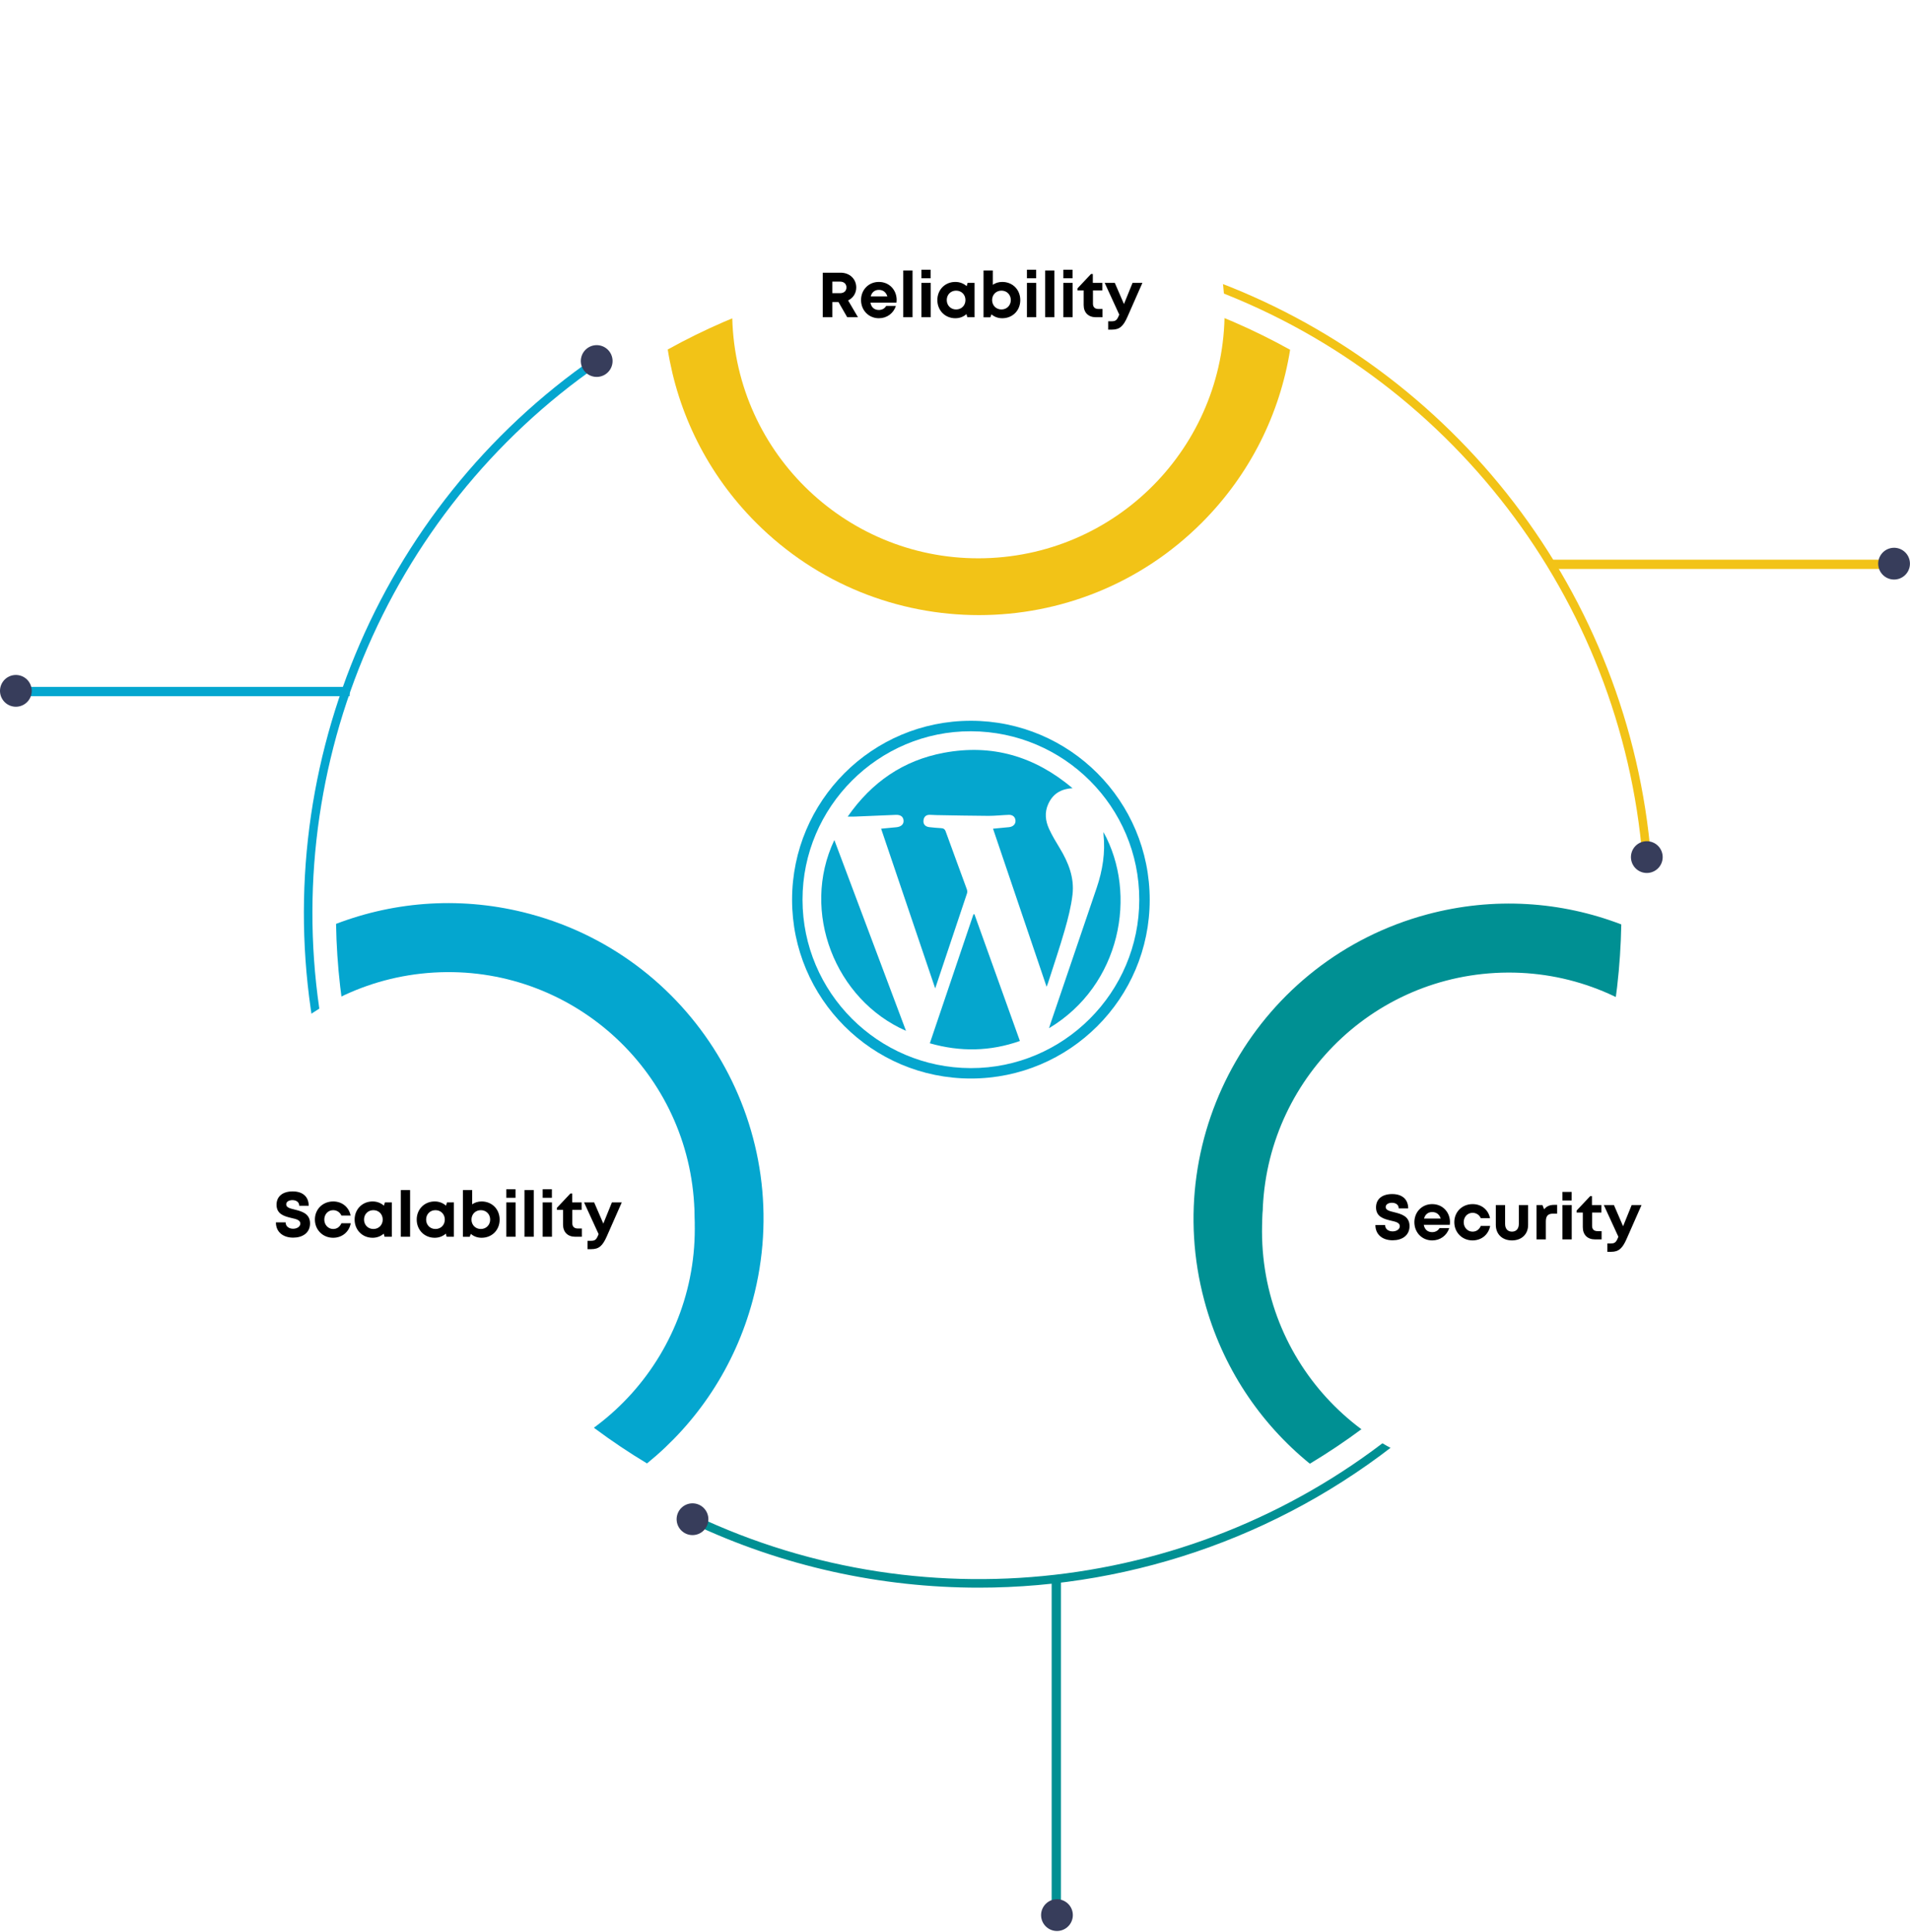 <svg width="721" height="729" viewBox="0 0 721 729" fill="none" xmlns="http://www.w3.org/2000/svg">
<path d="M252.058 131.89C265.793 124.277 280.347 117.958 295.553 113.098H443.321C458.596 117.978 473.21 124.334 487.002 131.991C483.183 155.885 472.074 178.84 453.665 197.262C407.205 243.745 331.875 243.745 285.414 197.262C266.978 178.816 255.864 155.821 252.062 131.886L252.058 131.89Z" fill="#F2C317"/>
<path d="M621.651 325.49C621.695 325.49 621.74 325.49 621.784 325.486C622.67 325.413 623.331 324.635 623.258 323.749C615.146 224.383 549.209 138.442 455.269 104.806C454.431 104.504 453.509 104.943 453.211 105.782C452.909 106.62 453.348 107.543 454.186 107.841C546.933 141.049 612.04 225.902 620.048 324.011C620.116 324.853 620.821 325.49 621.651 325.49Z" fill="#F2C317"/>
<path d="M612.014 348.847C611.736 364.557 609.931 380.322 606.531 395.927L532.648 523.959C520.785 534.751 507.979 544.238 494.453 552.359C475.678 537.101 461.362 515.999 454.623 490.839C437.616 427.341 475.283 362.074 538.746 345.059C563.934 338.309 589.392 340.175 612.014 348.847Z" fill="#009093"/>
<path d="M369.467 599.132C428.749 599.132 487.523 578.482 534.418 538.685C535.095 538.109 535.18 537.093 534.604 536.412C534.028 535.735 533.013 535.65 532.332 536.227C457.211 599.982 351.207 613.967 262.282 571.852C261.477 571.474 260.518 571.816 260.135 572.618C259.753 573.424 260.099 574.383 260.901 574.766C295.458 591.132 332.557 599.132 369.463 599.132H369.467Z" fill="#009093"/>
<path d="M244.238 552.255C230.78 544.159 218.035 534.712 206.225 523.964L132.341 395.932C128.929 380.259 127.12 364.417 126.855 348.639C149.448 339.999 174.874 338.145 200.021 344.887C263.489 361.902 301.151 427.17 284.145 490.668C277.398 515.868 263.049 536.993 244.234 552.255H244.238Z" fill="#04A6CF"/>
<path d="M366.541 407C329.241 407.026 298.987 376.796 299 339.51C299.013 302.207 329.257 271.974 366.541 272C403.832 272.026 434.026 302.279 434 339.592C433.974 376.809 403.789 406.97 366.541 407ZM366.433 403.073C401.433 403.155 430.063 374.547 430.06 339.497C430.057 304.502 401.663 276.088 366.567 275.957C331.609 275.825 302.917 304.489 302.94 339.526C302.963 374.527 331.399 402.991 366.433 403.073Z" fill="#05A6CE"/>
<path d="M353.027 373C346.143 352.68 339.41 332.801 332.609 312.722C334.597 312.533 336.481 312.357 338.361 312.175C340.191 311.996 341.215 311.019 341.08 309.595C340.949 308.172 339.952 307.432 338.141 307.504C333.012 307.706 327.884 307.94 322.756 308.152C321.995 308.185 321.23 308.155 320 308.155C329.062 295.142 340.985 286.93 356.314 284.074C374.435 280.696 390.499 285.325 404.876 297.448C400.26 297.709 397.33 299.738 395.66 303.497C394.266 306.638 394.63 309.8 396.005 312.791C397.153 315.292 398.587 317.677 400.021 320.035C403.311 325.442 405.602 331.205 404.86 337.573C404.332 342.11 403.177 346.609 401.914 351.016C400.004 357.671 397.76 364.231 395.654 370.831C395.526 371.234 395.361 371.625 395.079 372.384C388.288 352.352 381.614 332.657 374.855 312.726C376.942 312.527 378.92 312.357 380.899 312.146C382.477 311.976 383.428 310.967 383.337 309.634C383.245 308.305 382.28 307.442 380.771 307.497C378.205 307.589 375.643 307.892 373.08 307.879C366.587 307.853 360.094 307.703 353.601 307.595C352.728 307.582 351.855 307.504 350.983 307.488C349.529 307.462 348.748 308.24 348.597 309.625C348.446 311.012 349.263 311.954 350.776 312.133C352.239 312.305 353.709 312.439 355.179 312.514C356.091 312.559 356.639 312.823 356.984 313.771C359.615 321.051 362.318 328.306 364.966 335.583C365.137 336.048 365.186 336.661 365.035 337.12C361.104 348.931 357.141 360.733 353.027 373Z" fill="#05A6CE"/>
<path d="M367.846 345.033C373.537 360.893 379.228 376.752 385 392.836C373.803 396.779 362.567 397 351 393.705C356.522 377.379 361.999 361.19 367.476 345C367.599 345.01 367.719 345.023 367.843 345.033H367.846Z" fill="#05A6CE"/>
<path d="M314.955 317C324.016 341.122 332.986 365.001 342 389C315.349 377.348 302.104 344.082 314.955 317Z" fill="#05A6CE"/>
<path d="M416.543 314C429.515 337.4 423.077 371.819 396 388C396.236 387.251 396.39 386.736 396.562 386.228C402.374 369.164 408.205 352.106 413.987 335.032C416.214 328.461 417.301 321.718 416.547 314.746C416.527 314.557 416.547 314.365 416.547 314H416.543Z" fill="#05A6CE"/>
<path d="M120.392 391.344C120.489 391.344 120.586 391.336 120.682 391.32C121.556 391.163 122.14 390.321 121.979 389.446C104.352 292.478 145.25 193.645 226.167 137.651C226.9 137.143 227.081 136.139 226.574 135.406C226.07 134.672 225.067 134.491 224.334 134.999C142.378 191.71 100.957 291.813 118.809 390.023C118.95 390.8 119.631 391.348 120.392 391.348V391.344Z" fill="#04A6CF"/>
<path d="M615.897 321.761C614.971 324.941 616.795 328.27 619.97 329.197C623.148 330.123 626.475 328.298 627.401 325.122C628.328 321.942 626.503 318.614 623.329 317.687C620.151 316.76 616.824 318.585 615.897 321.761Z" fill="#373D5B"/>
<path d="M255.659 571.624C254.732 574.804 256.557 578.133 259.731 579.06C262.909 579.987 266.237 578.161 267.163 574.985C268.09 571.81 266.265 568.477 263.091 567.55C259.913 566.623 256.585 568.449 255.659 571.624Z" fill="#373D5B"/>
<path d="M219.495 134.562C218.568 137.742 220.393 141.07 223.567 141.997C226.745 142.924 230.073 141.099 230.999 137.923C231.926 134.743 230.101 131.414 226.927 130.487C223.748 129.56 220.421 131.386 219.495 134.562Z" fill="#373D5B"/>
<line y1="-1.75" x2="124" y2="-1.75" transform="matrix(-1 0 0 1 131.986 262.711)" stroke="#04A6CF" stroke-width="3.5"/>
<line x1="585.986" y1="212.961" x2="709.986" y2="212.961" stroke="#F2C317" stroke-width="3.5"/>
<line x1="398.736" y1="594.711" x2="398.736" y2="718.711" stroke="#009093" stroke-width="3.5"/>
<path d="M0.241 259.027C-0.686 262.206 1.139 265.535 4.313 266.462C7.491 267.389 10.819 265.563 11.745 262.388C12.672 259.208 10.847 255.879 7.673 254.952C4.495 254.025 1.167 255.851 0.241 259.027Z" fill="#373D5B"/>
<path d="M720.74 211.027C721.666 214.206 719.841 217.535 716.667 218.462C713.489 219.389 710.162 217.563 709.235 214.388C708.309 211.208 710.134 207.879 713.308 206.952C716.486 206.025 719.813 207.851 720.74 211.027Z" fill="#373D5B"/>
<path d="M400.671 728.456C397.491 729.383 394.162 727.558 393.235 724.384C392.308 721.206 394.134 717.879 397.31 716.952C400.489 716.026 403.818 717.85 404.745 721.025C405.672 724.203 403.846 727.53 400.671 728.456Z" fill="#373D5B"/>
<g filter="url(#filter0_d_7805_25967)">
<path d="M276.518 118.556C273.841 67.273 313.223 23.529 364.48 20.85C415.738 18.171 459.461 57.573 462.139 108.855C464.816 160.138 425.434 203.882 374.176 206.561C322.918 209.24 279.195 169.838 276.518 118.556Z" fill="white"/>
</g>
<path d="M319.814 119.711L316.526 113.999H314.198V119.711H310.574V102.911H317.342C320.702 102.911 323.222 105.239 323.222 108.479C323.222 110.687 322.022 112.463 320.15 113.375L323.87 119.711H319.814ZM314.198 106.271V110.639H317.102C318.638 110.639 319.526 109.727 319.526 108.455C319.526 107.207 318.638 106.271 317.102 106.271H314.198ZM338.473 113.207C338.473 113.543 338.449 113.879 338.401 114.215H328.585C328.897 115.991 330.049 116.975 331.753 116.975C332.977 116.975 333.985 116.399 334.513 115.463H338.185C337.249 118.295 334.777 120.095 331.753 120.095C327.937 120.095 325.033 117.119 325.033 113.231C325.033 109.343 327.913 106.391 331.753 106.391C335.737 106.391 338.473 109.463 338.473 113.207ZM331.753 109.391C330.193 109.391 329.089 110.303 328.681 111.839H334.969C334.465 110.255 333.337 109.391 331.753 109.391ZM340.967 119.711V102.095H344.471V119.711H340.967ZM347.834 105.023V101.783H351.314V105.023H347.834ZM347.834 119.711V106.751H351.338V119.711H347.834ZM365.261 106.751H367.877V119.711H365.141L364.829 118.535C363.725 119.519 362.285 120.095 360.629 120.095C356.741 120.095 353.837 117.143 353.837 113.231C353.837 109.319 356.741 106.391 360.629 106.391C362.309 106.391 363.773 106.991 364.901 107.975L365.261 106.751ZM360.917 116.783C362.957 116.783 364.445 115.271 364.445 113.231C364.445 111.191 362.957 109.679 360.917 109.679C358.877 109.679 357.389 111.191 357.389 113.231C357.389 115.247 358.877 116.783 360.917 116.783ZM378.328 106.391C382.264 106.391 385.144 109.319 385.144 113.255C385.144 117.167 382.264 120.095 378.328 120.095C376.744 120.095 375.352 119.567 374.272 118.631L373.84 119.735H371.272V102.095H374.776V107.471C375.76 106.775 376.984 106.391 378.328 106.391ZM378.04 116.783C380.08 116.783 381.568 115.247 381.568 113.231C381.568 111.215 380.08 109.679 378.04 109.679C376 109.679 374.512 111.215 374.512 113.231C374.512 115.247 376 116.783 378.04 116.783ZM387.655 105.023V101.783H391.135V105.023H387.655ZM387.655 119.711V106.751H391.159V119.711H387.655ZM394.522 119.711V102.095H398.026V119.711H394.522ZM401.389 105.023V101.783H404.869V105.023H401.389ZM401.389 119.711V106.751H404.893V119.711H401.389ZM414.592 116.591H416.176V119.711H413.68C410.824 119.711 409.072 117.959 409.072 115.103V109.583H406.744V108.815L411.856 103.391H412.528V106.751H416.104V109.583H412.576V114.623C412.576 115.871 413.296 116.591 414.592 116.591ZM427.521 106.751H431.241L425.601 119.543C424.041 123.071 422.673 124.391 419.769 124.391H418.329V121.247H419.529C421.233 121.247 421.665 120.791 422.457 118.823L422.505 118.727L417.009 106.751H420.825L424.281 114.743L427.521 106.751Z" fill="black"/>
<path d="M476.754 465.143C473.915 413.869 513.16 370.001 564.409 367.161C615.658 364.322 659.505 403.585 662.343 454.859C665.181 506.133 625.937 550.001 574.688 552.841C523.439 555.681 479.592 516.417 476.754 465.143Z" fill="white"/>
<g filter="url(#filter1_d_7805_25967)">
<path d="M476.522 465.556C473.844 414.273 513.227 370.529 564.484 367.85C615.742 365.171 659.465 404.573 662.142 455.855C664.82 507.138 625.438 550.882 574.18 553.561C522.922 556.24 479.199 516.838 476.522 465.556Z" fill="white"/>
</g>
<path d="M525.72 468.047C521.856 468.047 519.192 465.887 519.192 462.287H522.864C522.864 463.895 524.208 464.687 525.696 464.687C527.064 464.687 528.408 463.967 528.408 462.719C528.408 461.399 526.872 461.039 525.048 460.631C522.504 460.007 519.432 459.263 519.432 455.639C519.432 452.423 521.808 450.599 525.528 450.599C529.392 450.599 531.576 452.663 531.576 456.023H528C528 454.559 526.8 453.887 525.432 453.887C524.256 453.887 523.08 454.391 523.08 455.495C523.08 456.671 524.52 457.031 526.32 457.463C528.864 458.111 532.08 458.903 532.08 462.671C532.08 466.295 529.2 468.047 525.72 468.047ZM547.348 461.207C547.348 461.543 547.324 461.879 547.276 462.215H537.46C537.772 463.991 538.924 464.975 540.628 464.975C541.852 464.975 542.86 464.399 543.388 463.463H547.06C546.124 466.295 543.652 468.095 540.628 468.095C536.812 468.095 533.908 465.119 533.908 461.231C533.908 457.343 536.788 454.391 540.628 454.391C544.612 454.391 547.348 457.463 547.348 461.207ZM540.628 457.391C539.068 457.391 537.964 458.303 537.556 459.839H543.844C543.34 458.255 542.212 457.391 540.628 457.391ZM555.866 468.095C551.954 468.095 548.978 465.095 548.978 461.207C548.978 457.319 551.954 454.391 555.89 454.391C559.25 454.391 561.842 456.527 562.466 459.719H558.986C558.434 458.447 557.258 457.679 555.866 457.679C553.97 457.679 552.53 459.215 552.53 461.231C552.53 463.223 553.994 464.783 555.866 464.783C557.282 464.783 558.386 464.015 558.986 462.623H562.514C561.914 465.887 559.25 468.095 555.866 468.095ZM570.746 468.095C567.098 468.095 564.65 465.743 564.65 462.239V454.751H568.154V461.855C568.154 463.703 569.138 464.783 570.746 464.783C572.378 464.783 573.338 463.679 573.338 461.855V454.751H576.842V462.239C576.842 465.743 574.418 468.095 570.746 468.095ZM586.654 454.679H587.806V457.991H586.27C584.302 457.991 583.534 458.879 583.534 460.991V467.711H580.03V454.751H582.262L582.886 456.359C583.822 455.207 584.974 454.679 586.654 454.679ZM589.803 453.023V449.783H593.283V453.023H589.803ZM589.803 467.711V454.751H593.307V467.711H589.803ZM603.006 464.591H604.59V467.711H602.094C599.238 467.711 597.486 465.959 597.486 463.103V457.583H595.158V456.815L600.27 451.391H600.942V454.751H604.518V457.583H600.99V462.623C600.99 463.871 601.71 464.591 603.006 464.591ZM615.935 454.751H619.655L614.015 467.543C612.455 471.071 611.087 472.391 608.183 472.391H606.743V469.247H607.943C609.647 469.247 610.079 468.791 610.871 466.823L610.919 466.727L605.423 454.751H609.239L612.695 462.743L615.935 454.751Z" fill="black"/>
<path d="M76.485 465.329C73.45 414.067 112.526 370.048 163.764 367.012C215.002 363.975 258.999 403.07 262.034 454.333C265.069 505.596 225.993 549.614 174.755 552.651C123.517 555.687 79.52 516.592 76.485 465.329Z" fill="white"/>
<g filter="url(#filter2_d_7805_25967)">
<path d="M76.522 464.556C73.844 413.273 113.227 369.529 164.484 366.85C215.742 364.171 259.465 403.573 262.142 454.855C264.82 506.138 225.438 549.882 174.18 552.561C122.922 555.24 79.199 515.838 76.522 464.556Z" fill="white"/>
</g>
<path d="M110.677 467.047C106.813 467.047 104.149 464.887 104.149 461.287H107.821C107.821 462.895 109.165 463.687 110.653 463.687C112.021 463.687 113.365 462.967 113.365 461.719C113.365 460.399 111.829 460.039 110.005 459.631C107.461 459.007 104.389 458.263 104.389 454.639C104.389 451.423 106.765 449.599 110.485 449.599C114.349 449.599 116.533 451.663 116.533 455.023H112.957C112.957 453.559 111.757 452.887 110.389 452.887C109.213 452.887 108.037 453.391 108.037 454.495C108.037 455.671 109.477 456.031 111.277 456.463C113.821 457.111 117.037 457.903 117.037 461.671C117.037 465.295 114.157 467.047 110.677 467.047ZM125.753 467.095C121.841 467.095 118.865 464.095 118.865 460.207C118.865 456.319 121.841 453.391 125.777 453.391C129.137 453.391 131.729 455.527 132.353 458.719H128.873C128.321 457.447 127.145 456.679 125.753 456.679C123.857 456.679 122.417 458.215 122.417 460.231C122.417 462.223 123.881 463.783 125.753 463.783C127.169 463.783 128.273 463.015 128.873 461.623H132.401C131.801 464.887 129.137 467.095 125.753 467.095ZM145.289 453.751H147.905V466.711H145.169L144.857 465.535C143.753 466.519 142.313 467.095 140.657 467.095C136.769 467.095 133.865 464.143 133.865 460.231C133.865 456.319 136.769 453.391 140.657 453.391C142.337 453.391 143.801 453.991 144.929 454.975L145.289 453.751ZM140.945 463.783C142.985 463.783 144.473 462.271 144.473 460.231C144.473 458.191 142.985 456.679 140.945 456.679C138.905 456.679 137.417 458.191 137.417 460.231C137.417 462.247 138.905 463.783 140.945 463.783ZM151.299 466.711V449.095H154.803V466.711H151.299ZM168.726 453.751H171.342V466.711H168.606L168.294 465.535C167.19 466.519 165.75 467.095 164.094 467.095C160.206 467.095 157.302 464.143 157.302 460.231C157.302 456.319 160.206 453.391 164.094 453.391C165.774 453.391 167.238 453.991 168.366 454.975L168.726 453.751ZM164.382 463.783C166.422 463.783 167.91 462.271 167.91 460.231C167.91 458.191 166.422 456.679 164.382 456.679C162.342 456.679 160.854 458.191 160.854 460.231C160.854 462.247 162.342 463.783 164.382 463.783ZM181.793 453.391C185.729 453.391 188.609 456.319 188.609 460.255C188.609 464.167 185.729 467.095 181.793 467.095C180.209 467.095 178.817 466.567 177.737 465.631L177.305 466.735H174.737V449.095H178.241V454.471C179.225 453.775 180.449 453.391 181.793 453.391ZM181.505 463.783C183.545 463.783 185.033 462.247 185.033 460.231C185.033 458.215 183.545 456.679 181.505 456.679C179.465 456.679 177.977 458.215 177.977 460.231C177.977 462.247 179.465 463.783 181.505 463.783ZM191.119 452.023V448.783H194.599V452.023H191.119ZM191.119 466.711V453.751H194.623V466.711H191.119ZM197.987 466.711V449.095H201.491V466.711H197.987ZM204.854 452.023V448.783H208.334V452.023H204.854ZM204.854 466.711V453.751H208.358V466.711H204.854ZM218.057 463.591H219.641V466.711H217.145C214.289 466.711 212.537 464.959 212.537 462.103V456.583H210.209V455.815L215.321 450.391H215.993V453.751H219.569V456.583H216.041V461.623C216.041 462.871 216.761 463.591 218.057 463.591ZM230.986 453.751H234.706L229.066 466.543C227.506 470.071 226.138 471.391 223.234 471.391H221.794V468.247H222.994C224.698 468.247 225.13 467.791 225.922 465.823L225.97 465.727L220.474 453.751H224.29L227.746 461.743L230.986 453.751Z" fill="black"/>
<defs>
<filter id="filter0_d_7805_25967" x="252.389" y="0.721" width="233.879" height="233.969" filterUnits="userSpaceOnUse" color-interpolation-filters="sRGB">
<feFlood flood-opacity="0" result="BackgroundImageFix"/>
<feColorMatrix in="SourceAlpha" type="matrix" values="0 0 0 0 0 0 0 0 0 0 0 0 0 0 0 0 0 0 127 0" result="hardAlpha"/>
<feOffset dy="4"/>
<feGaussianBlur stdDeviation="12"/>
<feComposite in2="hardAlpha" operator="out"/>
<feColorMatrix type="matrix" values="0 0 0 0 0 0 0 0 0 0 0 0 0 0 0 0 0 0 0.25 0"/>
<feBlend mode="normal" in2="BackgroundImageFix" result="effect1_dropShadow_7805_25967"/>
<feBlend mode="normal" in="SourceGraphic" in2="effect1_dropShadow_7805_25967" result="shape"/>
</filter>
<filter id="filter1_d_7805_25967" x="452.393" y="347.721" width="233.879" height="233.969" filterUnits="userSpaceOnUse" color-interpolation-filters="sRGB">
<feFlood flood-opacity="0" result="BackgroundImageFix"/>
<feColorMatrix in="SourceAlpha" type="matrix" values="0 0 0 0 0 0 0 0 0 0 0 0 0 0 0 0 0 0 127 0" result="hardAlpha"/>
<feOffset dy="4"/>
<feGaussianBlur stdDeviation="12"/>
<feComposite in2="hardAlpha" operator="out"/>
<feColorMatrix type="matrix" values="0 0 0 0 0 0 0 0 0 0 0 0 0 0 0 0 0 0 0.25 0"/>
<feBlend mode="normal" in2="BackgroundImageFix" result="effect1_dropShadow_7805_25967"/>
<feBlend mode="normal" in="SourceGraphic" in2="effect1_dropShadow_7805_25967" result="shape"/>
</filter>
<filter id="filter2_d_7805_25967" x="52.393" y="346.721" width="233.879" height="233.969" filterUnits="userSpaceOnUse" color-interpolation-filters="sRGB">
<feFlood flood-opacity="0" result="BackgroundImageFix"/>
<feColorMatrix in="SourceAlpha" type="matrix" values="0 0 0 0 0 0 0 0 0 0 0 0 0 0 0 0 0 0 127 0" result="hardAlpha"/>
<feOffset dy="4"/>
<feGaussianBlur stdDeviation="12"/>
<feComposite in2="hardAlpha" operator="out"/>
<feColorMatrix type="matrix" values="0 0 0 0 0 0 0 0 0 0 0 0 0 0 0 0 0 0 0.25 0"/>
<feBlend mode="normal" in2="BackgroundImageFix" result="effect1_dropShadow_7805_25967"/>
<feBlend mode="normal" in="SourceGraphic" in2="effect1_dropShadow_7805_25967" result="shape"/>
</filter>
</defs>
</svg>
